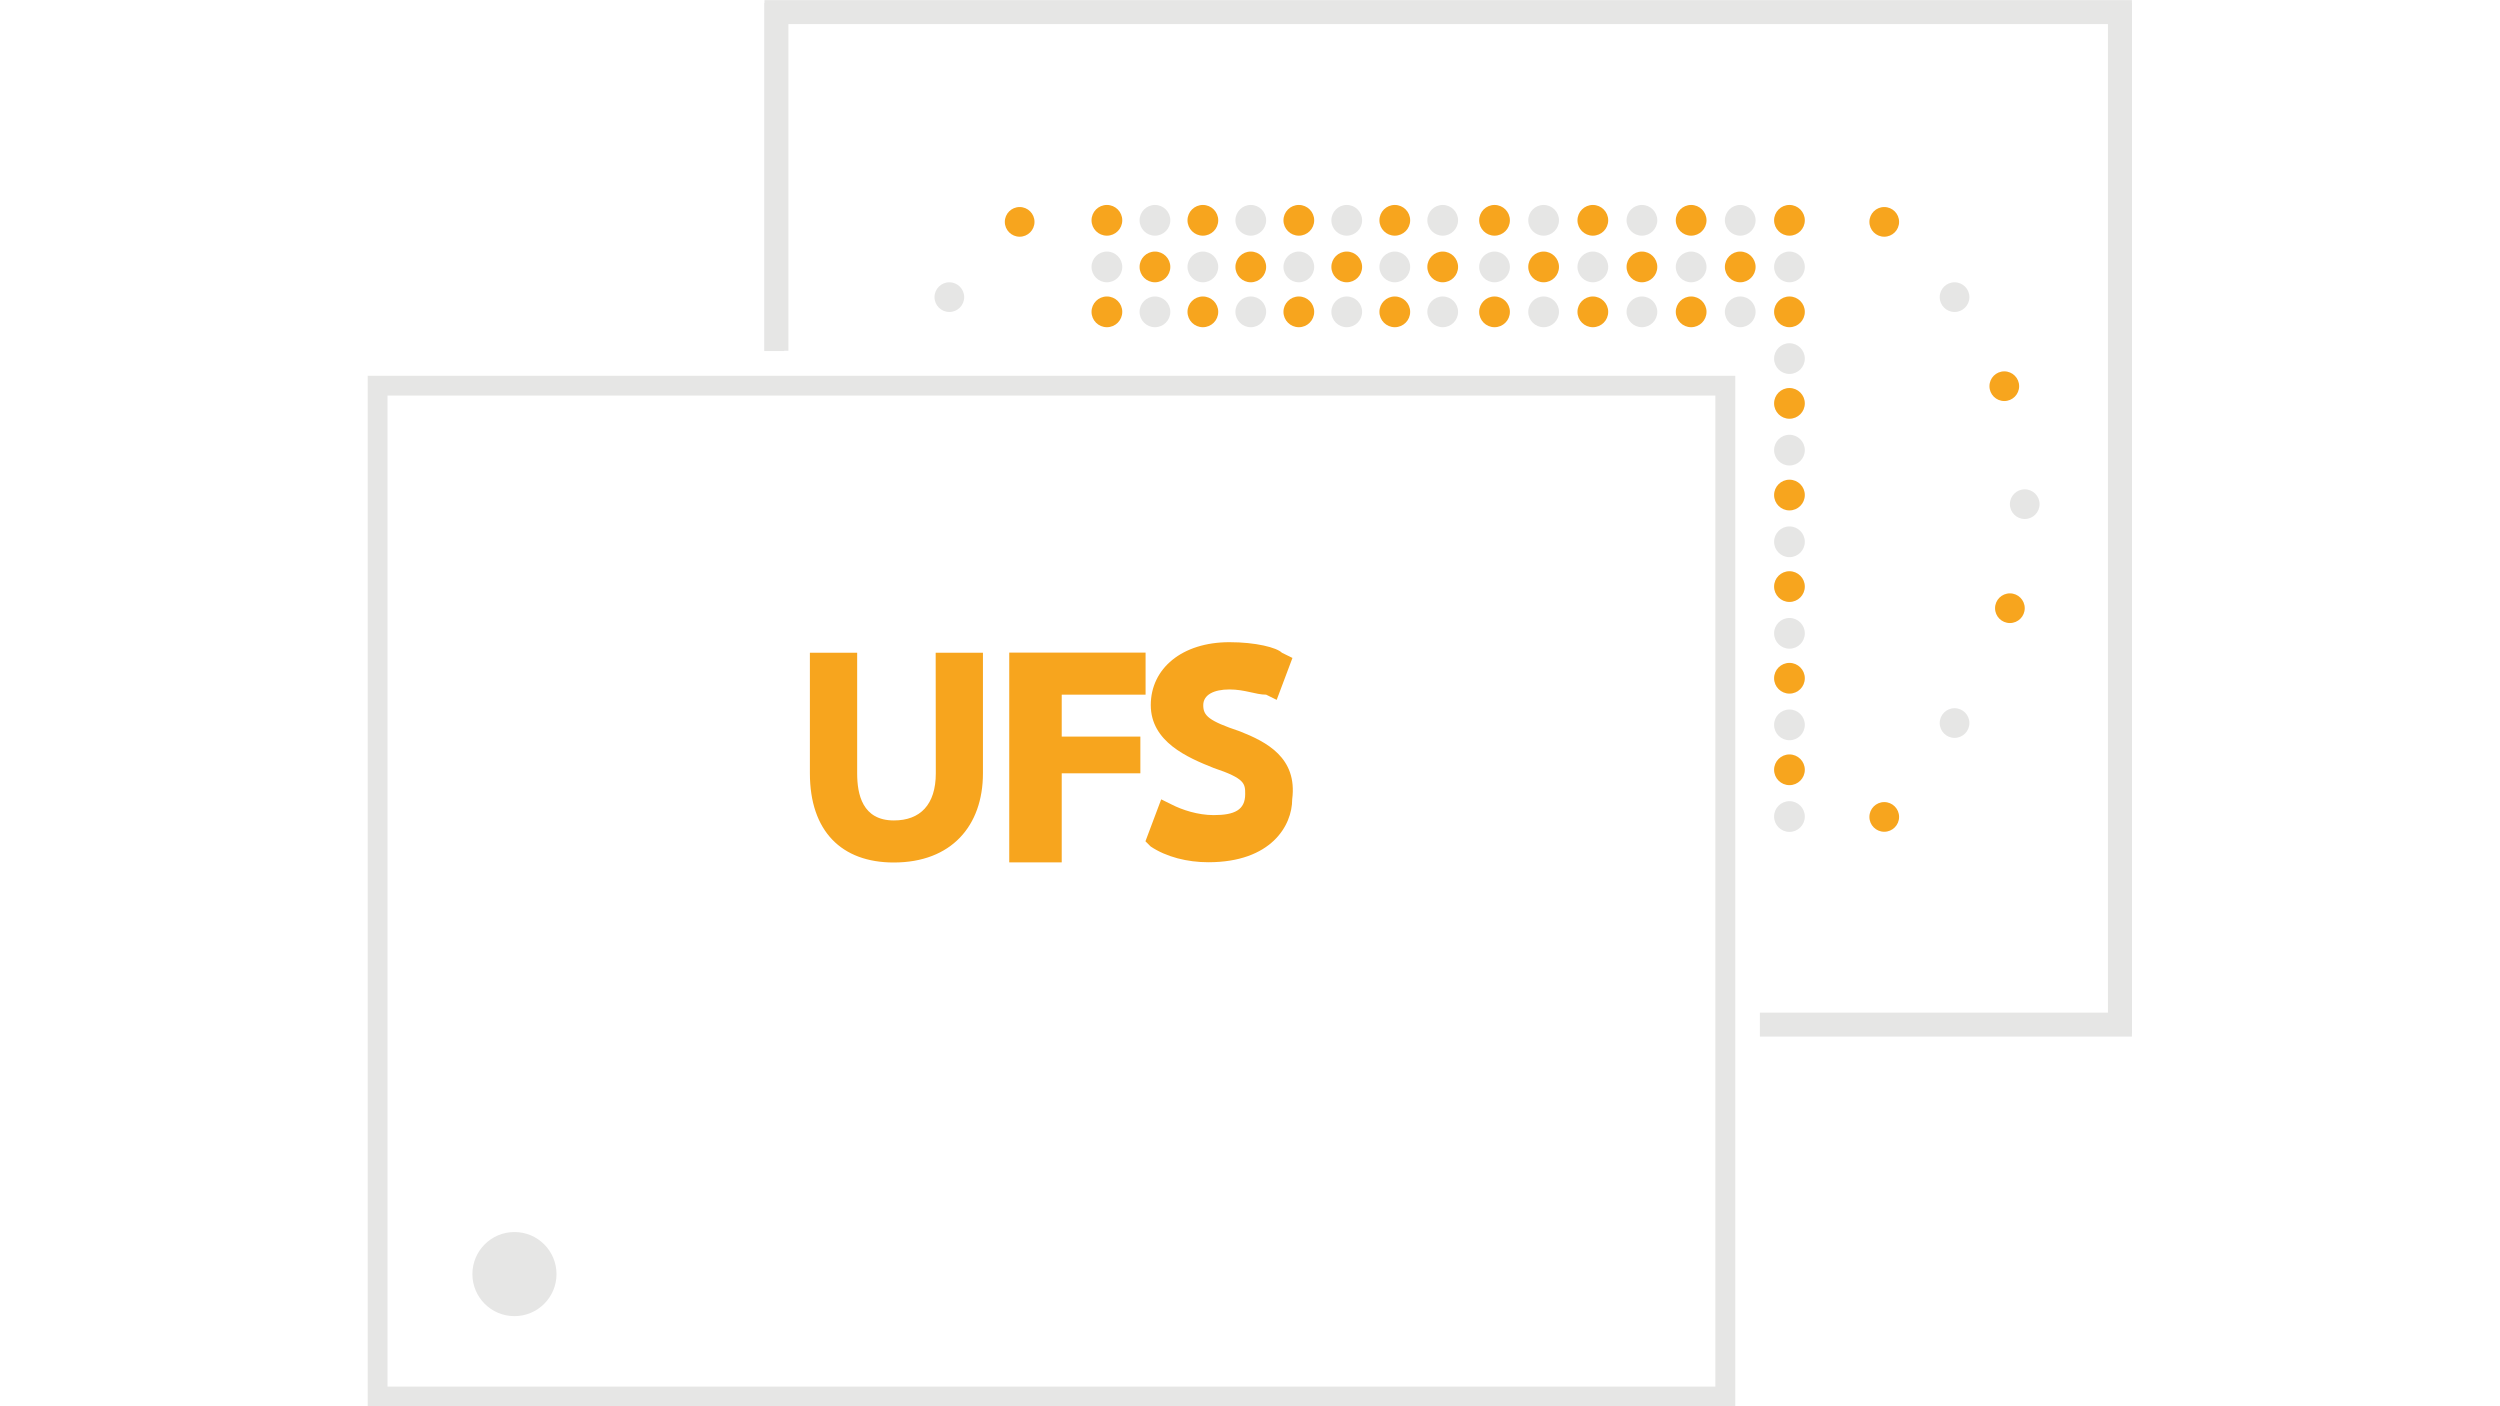 <?xml version="1.0" encoding="utf-8"?>
<!-- Generator: Adobe Illustrator 21.1.0, SVG Export Plug-In . SVG Version: 6.00 Build 0)  -->
<svg version="1.1" id="Layer_1" xmlns="http://www.w3.org/2000/svg" xmlns:xlink="http://www.w3.org/1999/xlink" x="0px" y="0px"
	 viewBox="0 0 1920 1080" style="enable-background:new 0 0 1920 1080;" xml:space="preserve">
<style type="text/css">
	.st0{fill:#E6E6E5;}
	.st1{fill:#F7A51E;}
	.st2{fill:none;}
</style>
<g>
	<g>
		<path class="st0" d="M1332.7,1080.1H282.4V288.6h1050.3V1080.1z M297.6,1064.9h1019.8V303.8H297.6V1064.9z"/>
		<circle class="st0" cx="395.1" cy="978.5" r="32.3"/>
	</g>
	<g>
		<g>
			<path class="st1" d="M718.7,593.9c0,24.2-12.1,36.2-32.2,36.2c-24.2,0-28.2-20.1-28.2-36.2v-92.6H622v92.6
				c0,44.3,24.2,68.5,64.4,68.5c44.3,0,68.5-28.2,68.5-68.5v-92.6h-36.3L718.7,593.9L718.7,593.9z"/>
			<polygon class="st1" points="775.1,662.3 815.4,662.3 815.4,593.9 875.8,593.9 875.8,565.7 815.4,565.7 815.4,533.5 879.8,533.5 
				879.8,501.2 775.1,501.2 			"/>
			<path class="st1" d="M952.3,561.7c-24.2-8.1-28.2-12.1-28.2-20.1s8.1-12.1,20.1-12.1s20.1,4,28.2,4l8.1,4l12.1-32.2l-8.1-4
				c-4-4-20.1-8.1-40.3-8.1c-36.3,0-60.4,20.1-60.4,48.3c0,28.2,28.2,40.3,48.3,48.3c24.2,8.1,24.2,12.1,24.2,20.1
				c0,12.1-8.1,16.1-24.2,16.1c-12.1,0-24.2-4-32.2-8.1l-8.1-4l-12.1,32.2l4,4c12.1,8.1,28.2,12.1,44.3,12.1
				c48.3,0,64.4-28.2,64.4-48.3C996.6,581.8,972.5,569.7,952.3,561.7z"/>
		</g>
	</g>
	<polygon class="st0" points="1637.3,2.3 587.1,2.3 587.1,269.6 602.3,269.6 602.3,17.5 1622.1,17.5 1622.1,778.6 1351.7,778.6 
		1351.7,793.8 1637.3,793.8 	"/>
	<g>
		<path class="st2" d="M1374.3,193.3c6.5,0,11.8,5.3,11.8,11.8c0,6.5-5.3,11.8-11.8,11.8c-6.5,0-11.8-5.3-11.8-11.8
			C1362.5,198.5,1367.8,193.3,1374.3,193.3z M1336.5,193.3c6.5,0,11.8,5.3,11.8,11.8c0,6.5-5.3,11.8-11.8,11.8
			c-6.5,0-11.8-5.3-11.8-11.8C1324.8,198.5,1330,193.3,1336.5,193.3z M1298.8,193.3c6.5,0,11.8,5.3,11.8,11.8
			c0,6.5-5.3,11.8-11.8,11.8c-6.5,0-11.8-5.3-11.8-11.8C1287,198.5,1292.3,193.3,1298.8,193.3z M1261,193.3
			c6.5,0,11.8,5.3,11.8,11.8c0,6.5-5.3,11.8-11.8,11.8c-6.5,0-11.8-5.3-11.8-11.8C1249.3,198.5,1254.5,193.3,1261,193.3z
			 M1223.3,193.3c6.5,0,11.8,5.3,11.8,11.8c0,6.5-5.3,11.8-11.8,11.8c-6.5,0-11.8-5.3-11.8-11.8
			C1211.5,198.5,1216.8,193.3,1223.3,193.3z M1185.5,193.3c6.5,0,11.8,5.3,11.8,11.8c0,6.5-5.3,11.8-11.8,11.8
			c-6.5,0-11.8-5.3-11.8-11.8C1173.8,198.5,1179,193.3,1185.5,193.3z M1147.8,193.3c6.5,0,11.8,5.3,11.8,11.8
			c0,6.5-5.3,11.8-11.8,11.8c-6.5,0-11.8-5.3-11.8-11.8C1136,198.5,1141.3,193.3,1147.8,193.3z M1108,193.3
			c6.5,0,11.8,5.3,11.8,11.8c0,6.5-5.3,11.8-11.8,11.8c-6.5,0-11.8-5.3-11.8-11.8C1096.3,198.5,1101.5,193.3,1108,193.3z
			 M1071.2,193.3c6.5,0,11.8,5.3,11.8,11.8c0,6.5-5.3,11.8-11.8,11.8c-6.5,0-11.8-5.3-11.8-11.8
			C1059.4,198.5,1064.7,193.3,1071.2,193.3z M1034.3,193.3c6.5,0,11.8,5.3,11.8,11.8c0,6.5-5.3,11.8-11.8,11.8
			c-6.5,0-11.8-5.3-11.8-11.8C1022.6,198.5,1027.8,193.3,1034.3,193.3z M997.5,193.3c6.5,0,11.8,5.3,11.8,11.8
			c0,6.5-5.3,11.8-11.8,11.8c-6.5,0-11.8-5.3-11.8-11.8C985.7,198.5,991,193.3,997.5,193.3z M960.6,193.3c6.5,0,11.8,5.3,11.8,11.8
			c0,6.5-5.3,11.8-11.8,11.8c-6.5,0-11.8-5.3-11.8-11.8C948.9,198.5,954.2,193.3,960.6,193.3z M923.8,193.3
			c6.5,0,11.8,5.3,11.8,11.8c0,6.5-5.3,11.8-11.8,11.8c-6.5,0-11.8-5.3-11.8-11.8C912.1,198.5,917.3,193.3,923.8,193.3z M887,193.3
			c6.5,0,11.8,5.3,11.8,11.8c0,6.5-5.3,11.8-11.8,11.8c-6.5,0-11.8-5.3-11.8-11.8C875.2,198.5,880.5,193.3,887,193.3z M850.1,193.3
			c6.5,0,11.8,5.3,11.8,11.8c0,6.5-5.3,11.8-11.8,11.8c-6.5,0-11.8-5.3-11.8-11.8C838.4,198.5,843.6,193.3,850.1,193.3z"/>
		<circle class="st0" cx="850.1" cy="205" r="11.8"/>
		<circle class="st1" cx="887" cy="205" r="11.8"/>
		<circle class="st0" cx="923.8" cy="205" r="11.8"/>
		<circle class="st1" cx="960.6" cy="205" r="11.8"/>
		<circle class="st0" cx="997.5" cy="205" r="11.8"/>
		<circle class="st1" cx="1034.3" cy="205" r="11.8"/>
		<circle class="st0" cx="1071.2" cy="205" r="11.8"/>
		<circle class="st1" cx="1108" cy="205" r="11.8"/>
		<circle class="st0" cx="1147.8" cy="205" r="11.8"/>
		<circle class="st1" cx="1185.5" cy="205" r="11.8"/>
		<circle class="st0" cx="1223.3" cy="205" r="11.8"/>
		<circle class="st1" cx="1261" cy="205" r="11.8"/>
		<circle class="st0" cx="1298.8" cy="205" r="11.8"/>
		<circle class="st1" cx="1336.5" cy="205" r="11.8"/>
		<circle class="st0" cx="1374.3" cy="205" r="11.8"/>
		<circle class="st2" cx="1374.3" cy="169.2" r="11.8"/>
		<circle class="st2" cx="1336.5" cy="169.2" r="11.8"/>
		<circle class="st2" cx="1298.8" cy="169.2" r="11.8"/>
		<circle class="st2" cx="1261" cy="169.2" r="11.8"/>
		<circle class="st2" cx="1223.3" cy="169.2" r="11.8"/>
		<circle class="st2" cx="1185.5" cy="169.2" r="11.8"/>
		<circle class="st2" cx="1147.8" cy="169.2" r="11.8"/>
		<circle class="st2" cx="1108" cy="169.2" r="11.8"/>
		<circle class="st2" cx="1071.2" cy="169.2" r="11.8"/>
		<circle class="st2" cx="1034.3" cy="169.2" r="11.8"/>
		<circle class="st2" cx="997.5" cy="169.2" r="11.8"/>
		<circle class="st2" cx="960.6" cy="169.2" r="11.8"/>
		<circle class="st2" cx="923.8" cy="169.2" r="11.8"/>
		<circle class="st2" cx="887" cy="169.2" r="11.8"/>
		<circle class="st2" cx="850.1" cy="169.2" r="11.8"/>
		<circle class="st1" cx="850.1" cy="169.2" r="11.8"/>
		<circle class="st0" cx="887" cy="169.2" r="11.8"/>
		<circle class="st1" cx="923.8" cy="169.2" r="11.8"/>
		<circle class="st0" cx="960.6" cy="169.2" r="11.8"/>
		<circle class="st1" cx="997.5" cy="169.2" r="11.8"/>
		<circle class="st0" cx="1034.3" cy="169.2" r="11.8"/>
		<circle class="st1" cx="1071.2" cy="169.2" r="11.8"/>
		<circle class="st0" cx="1108" cy="169.2" r="11.8"/>
		<circle class="st1" cx="1147.8" cy="169.2" r="11.8"/>
		<circle class="st0" cx="1185.5" cy="169.2" r="11.8"/>
		<circle class="st1" cx="1223.3" cy="169.2" r="11.8"/>
		<circle class="st0" cx="1261" cy="169.2" r="11.8"/>
		<circle class="st1" cx="1298.8" cy="169.2" r="11.8"/>
		<circle class="st0" cx="1336.5" cy="169.2" r="11.8"/>
		<circle class="st1" cx="1374.3" cy="169.2" r="11.8"/>
		<path class="st2" d="M1374.3,263.6c6.5,0,11.8,5.3,11.8,11.8c0,6.5-5.3,11.8-11.8,11.8c-6.5,0-11.8-5.3-11.8-11.8
			C1362.5,268.9,1367.8,263.6,1374.3,263.6z"/>
		<circle class="st0" cx="1374.3" cy="275.4" r="11.8"/>
		<circle class="st2" cx="1374.3" cy="239.5" r="11.8"/>
		<circle class="st2" cx="1336.5" cy="239.5" r="11.8"/>
		<circle class="st2" cx="1298.8" cy="239.5" r="11.8"/>
		<circle class="st2" cx="1261" cy="239.5" r="11.8"/>
		<circle class="st2" cx="1223.3" cy="239.5" r="11.8"/>
		<circle class="st2" cx="1185.5" cy="239.5" r="11.8"/>
		<circle class="st2" cx="1147.8" cy="239.5" r="11.8"/>
		<circle class="st2" cx="1108" cy="239.5" r="11.8"/>
		<circle class="st2" cx="1071.2" cy="239.5" r="11.8"/>
		<circle class="st2" cx="1034.3" cy="239.5" r="11.8"/>
		<circle class="st2" cx="997.5" cy="239.5" r="11.8"/>
		<circle class="st2" cx="960.6" cy="239.5" r="11.8"/>
		<circle class="st2" cx="923.8" cy="239.5" r="11.8"/>
		<circle class="st2" cx="887" cy="239.5" r="11.8"/>
		<circle class="st2" cx="850.1" cy="239.5" r="11.8"/>
		<circle class="st1" cx="850.1" cy="239.5" r="11.8"/>
		<circle class="st0" cx="887" cy="239.5" r="11.8"/>
		<circle class="st1" cx="923.8" cy="239.5" r="11.8"/>
		<circle class="st0" cx="960.6" cy="239.5" r="11.8"/>
		<circle class="st1" cx="997.5" cy="239.5" r="11.8"/>
		<circle class="st0" cx="1034.3" cy="239.5" r="11.8"/>
		<circle class="st1" cx="1071.2" cy="239.5" r="11.8"/>
		<circle class="st0" cx="1108" cy="239.5" r="11.8"/>
		<circle class="st1" cx="1147.8" cy="239.5" r="11.8"/>
		<circle class="st0" cx="1185.5" cy="239.5" r="11.8"/>
		<circle class="st1" cx="1223.3" cy="239.5" r="11.8"/>
		<circle class="st0" cx="1261" cy="239.5" r="11.8"/>
		<circle class="st1" cx="1298.8" cy="239.5" r="11.8"/>
		<circle class="st0" cx="1336.5" cy="239.5" r="11.8"/>
		<circle class="st1" cx="1374.3" cy="239.5" r="11.8"/>
		<path class="st2" d="M1374.3,334c6.5,0,11.8,5.3,11.8,11.8c0,6.5-5.3,11.8-11.8,11.8c-6.5,0-11.8-5.3-11.8-11.8
			C1362.5,339.2,1367.8,334,1374.3,334z"/>
		<circle class="st0" cx="1374.3" cy="345.7" r="11.8"/>
		<g>
			<circle class="st1" cx="1447.1" cy="170.4" r="11.4"/>
			<circle class="st1" cx="1447.1" cy="627.4" r="11.4"/>
			<circle class="st0" cx="1501.1" cy="228.2" r="11.4"/>
			<circle class="st1" cx="1539.3" cy="296.6" r="11.4"/>
			<circle class="st0" cx="1555" cy="387.2" r="11.4"/>
			<circle class="st1" cx="1543.6" cy="467.1" r="11.4"/>
			<circle class="st0" cx="1501.1" cy="555.3" r="11.4"/>
		</g>
		<g>
			<circle class="st1" cx="783.1" cy="170.4" r="11.4"/>
			<circle class="st0" cx="729.1" cy="228.2" r="11.4"/>
		</g>
		<circle class="st2" cx="1374.3" cy="309.8" r="11.8"/>
		<circle class="st1" cx="1374.3" cy="309.8" r="11.8"/>
		<path class="st2" d="M1374.3,404.3c6.5,0,11.8,5.3,11.8,11.8c0,6.5-5.3,11.8-11.8,11.8c-6.5,0-11.8-5.3-11.8-11.8
			C1362.5,409.6,1367.8,404.3,1374.3,404.3z"/>
		<circle class="st0" cx="1374.3" cy="416.1" r="11.8"/>
		<circle class="st2" cx="1374.3" cy="380.2" r="11.8"/>
		<circle class="st1" cx="1374.3" cy="380.2" r="11.8"/>
		<path class="st2" d="M1374.3,474.6c6.5,0,11.8,5.3,11.8,11.8c0,6.5-5.3,11.8-11.8,11.8c-6.5,0-11.8-5.3-11.8-11.8
			C1362.5,479.9,1367.8,474.6,1374.3,474.6z"/>
		<circle class="st0" cx="1374.3" cy="486.4" r="11.8"/>
		<circle class="st2" cx="1374.3" cy="450.5" r="11.8"/>
		<circle class="st1" cx="1374.3" cy="450.5" r="11.8"/>
		<path class="st2" d="M1374.3,545c6.5,0,11.8,5.3,11.8,11.8c0,6.5-5.3,11.8-11.8,11.8c-6.5,0-11.8-5.3-11.8-11.8
			C1362.5,550.3,1367.8,545,1374.3,545z"/>
		<circle class="st0" cx="1374.3" cy="556.7" r="11.8"/>
		<circle class="st2" cx="1374.3" cy="520.9" r="11.8"/>
		<circle class="st1" cx="1374.3" cy="520.9" r="11.8"/>
		<path class="st2" d="M1374.3,615.3c6.5,0,11.8,5.3,11.8,11.8c0,6.5-5.3,11.8-11.8,11.8c-6.5,0-11.8-5.3-11.8-11.8
			C1362.5,620.6,1367.8,615.3,1374.3,615.3z"/>
		<circle class="st0" cx="1374.3" cy="627.1" r="11.8"/>
		<circle class="st2" cx="1374.3" cy="591.2" r="11.8"/>
		<circle class="st1" cx="1374.3" cy="591.2" r="11.8"/>
	</g>
	<g>
		<polygon class="st2" points="1351.6,777.7 1618.9,777.7 1618.9,18.5 605.5,18.5 605.5,269.4 1351.6,269.4 		"/>
		<polygon class="st0" points="1637.3,0.1 587.1,0.1 587.1,269.4 605.5,269.4 605.5,18.5 1618.9,18.5 1618.9,777.7 1351.6,777.7 
			1351.6,796.1 1637.3,796.1 		"/>
	</g>
</g>
</svg>
